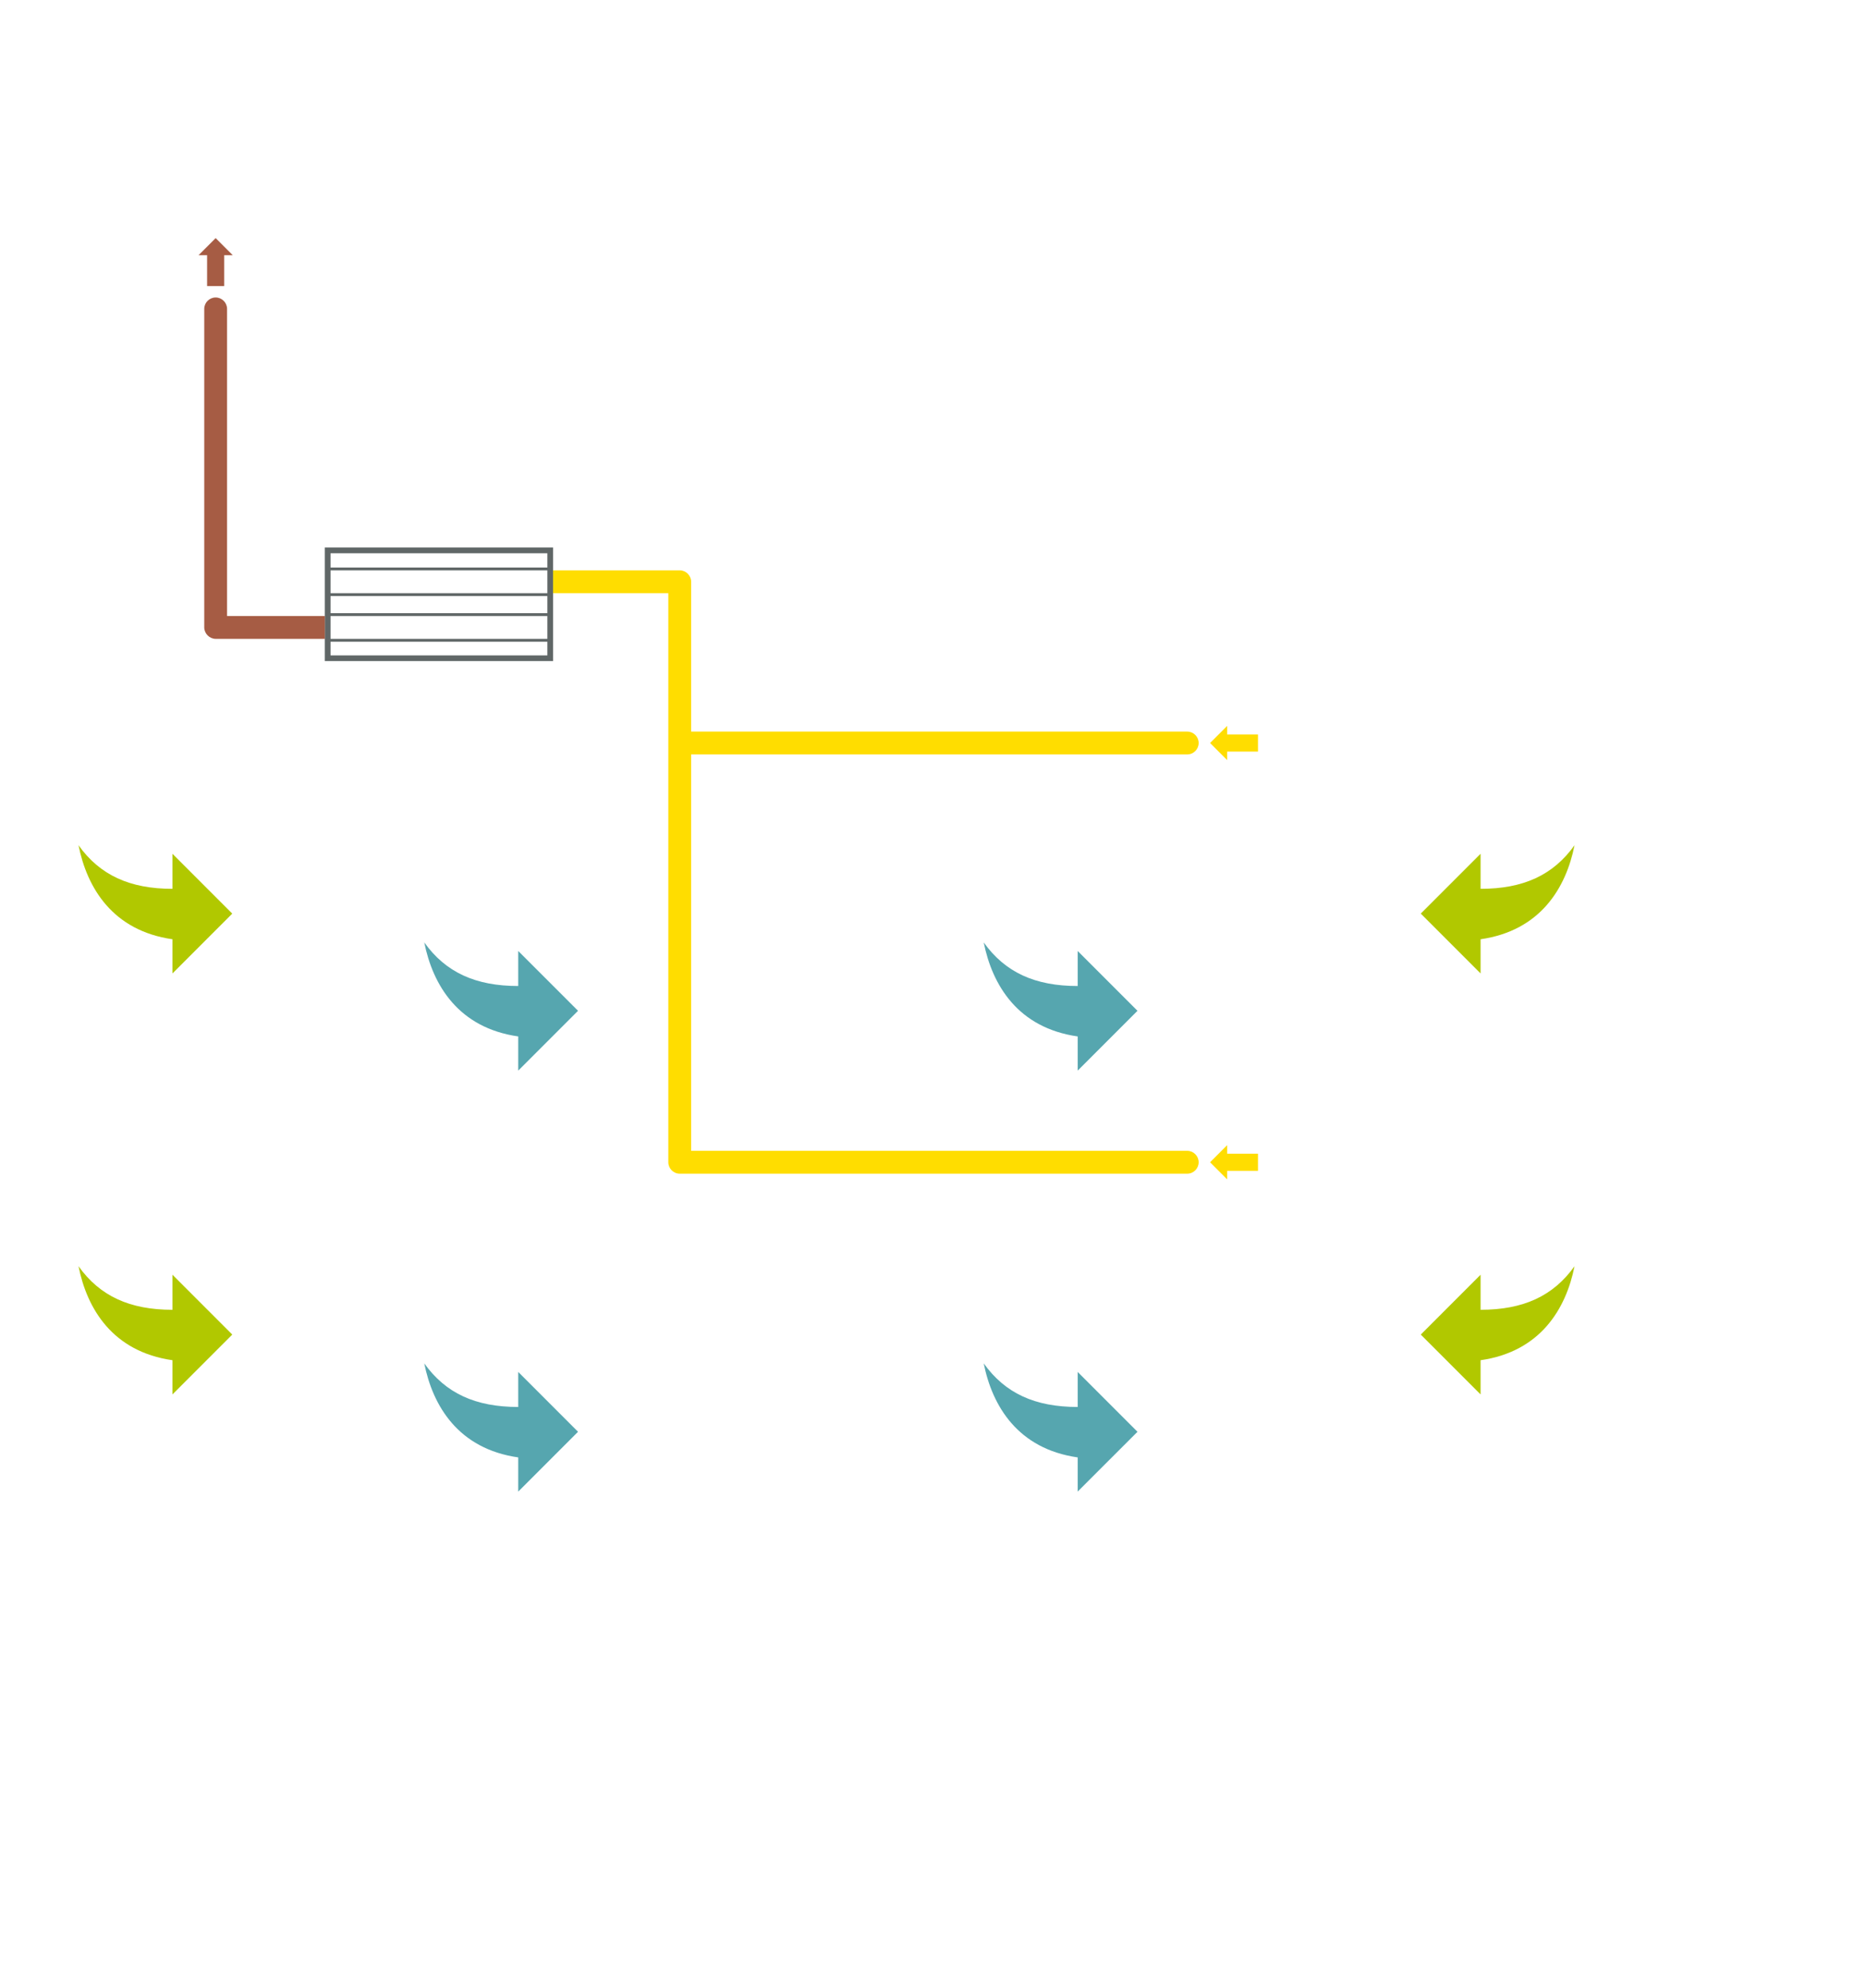 <?xml version="1.0" encoding="utf-8"?>
<!-- GW -->
<!DOCTYPE svg PUBLIC "-//W3C//DTD SVG 1.1//EN" "http://www.w3.org/Graphics/SVG/1.1/DTD/svg11.dtd">
<svg  version="1.1" id="Ebene_1" xmlns="http://www.w3.org/2000/svg" xmlns:xlink="http://www.w3.org/1999/xlink" width="463.526" height="493.575"
	 viewBox="0 0 463.526 493.575" overflow="visible" enable-background="new 0 0 463.526 493.575" xml:space="preserve">
<g>
	<path fill-rule="evenodd" clip-rule="evenodd" fill="transparent" d="M0,0c154.509,0,309.018,0,463.526,0v493.575
		c-154.509,0-309.018,0-463.526,0V0L0,0z"/>
	<path fill-rule="evenodd" clip-rule="evenodd" fill="#B1C800" d="M367.783,337.704v8.486l-14.854-14.854l14.854-14.854v8.699
		c10.609,0,18.037-3.395,23.341-10.82c-2.122,10.609-8.487,21.219-23.341,23.34V337.704L367.783,337.704z M367.783,233.19v8.487
		l-14.853-14.854l14.853-14.853v8.7c10.61,0,18.037-3.395,23.341-10.822C389.003,220.458,382.637,231.067,367.783,233.19
		L367.783,233.19L367.783,233.19z M42.843,233.19v8.487l14.853-14.853l-14.853-14.854v8.7c-10.609,0-18.037-3.395-23.341-10.822
		C21.624,220.458,27.989,231.067,42.843,233.19L42.843,233.19L42.843,233.19z M42.843,337.704v8.486l14.854-14.854l-14.854-14.854
		v8.701c-10.609,0-18.037-3.395-23.341-10.822c2.122,10.609,8.487,21.219,23.341,23.34V337.704L42.843,337.704z"/>
	<path fill-rule="evenodd" clip-rule="evenodd" fill="#56A6AF" d="M128.733,257.319v8.486l14.854-14.854l-14.854-14.853v8.7
		c-10.609,0-18.036-3.395-23.34-10.822c2.122,10.609,8.487,21.219,23.34,23.34V257.319L128.733,257.319z M128.733,361.831v8.488
		l14.854-14.854l-14.854-14.854v8.699c-10.609,0-18.037-3.395-23.34-10.822C107.515,349.099,113.88,359.708,128.733,361.831
		L128.733,361.831L128.733,361.831z M267.704,257.319v8.486l14.854-14.854L267.704,236.1v8.7c-10.609,0-18.036-3.395-23.341-10.822
		c2.122,10.609,8.487,21.219,23.341,23.34V257.319L267.704,257.319z M267.704,361.831v8.486l14.854-14.852l-14.854-14.854v8.699
		c-10.609,0-18.036-3.395-23.341-10.822C246.485,349.099,252.852,359.708,267.704,361.831L267.704,361.831L267.704,361.831z"/>
	<path fill-rule="evenodd" clip-rule="evenodd" fill="#606767" d="M80.69,135.935h56.693v28.193H80.69V135.935L80.69,135.935z
		 M82.108,137.352h53.858v3.543H82.108V137.352L82.108,137.352z M135.966,147.982v4.252H82.108v-4.252H135.966L135.966,147.982z
		 M135.966,159.321v3.39H82.108v-3.39H135.966L135.966,159.321z M135.966,141.604v5.669H82.108v-5.669H135.966L135.966,141.604z
		 M135.966,152.942v5.669H82.108v-5.669H135.966L135.966,152.942z"/>
	<path fill-rule="evenodd" clip-rule="evenodd" fill="#FFDD00" d="M137.384,141.604h31.467c1.547,0,2.834,1.286,2.834,2.834v37.194
		h123.234c1.559,0,2.835,1.276,2.835,2.835l0,0c0,1.559-1.276,2.834-2.835,2.834H171.685v98.418h123.234
		c1.559,0,2.835,1.277,2.835,2.836l0,0c0,1.559-1.276,2.834-2.835,2.834H168.851l0,0c-1.559,0-2.835-1.275-2.835-2.834
		c0-181.687,0-45.983,0-141.282h-28.632V141.604L137.384,141.604z M304.841,186.593v2.126l-4.252-4.252l4.252-4.252v2.126h7.653
		v4.252H304.841L304.841,186.593z M304.841,290.681v2.127l-4.253-4.252l4.253-4.252v2.125h7.653v4.252H304.841L304.841,290.681z"/>
	<path fill-rule="evenodd" clip-rule="evenodd" fill="#A65C44" d="M53.569,158.612H80.69v-5.669H56.404c0-25.417,0-50.836,0-76.253
		c0-1.558-1.276-2.835-2.834-2.835l0,0c-1.559,0-2.835,1.276-2.835,2.835c0,26.362,0,52.725,0,79.087
		C50.752,157.294,52.015,158.594,53.569,158.612L53.569,158.612z M51.443,63.367h-2.126l4.252-4.252l4.252,4.252h-2.126l0,7.654
		h-4.251V63.367L51.443,63.367z"/>
</g>
</svg>

